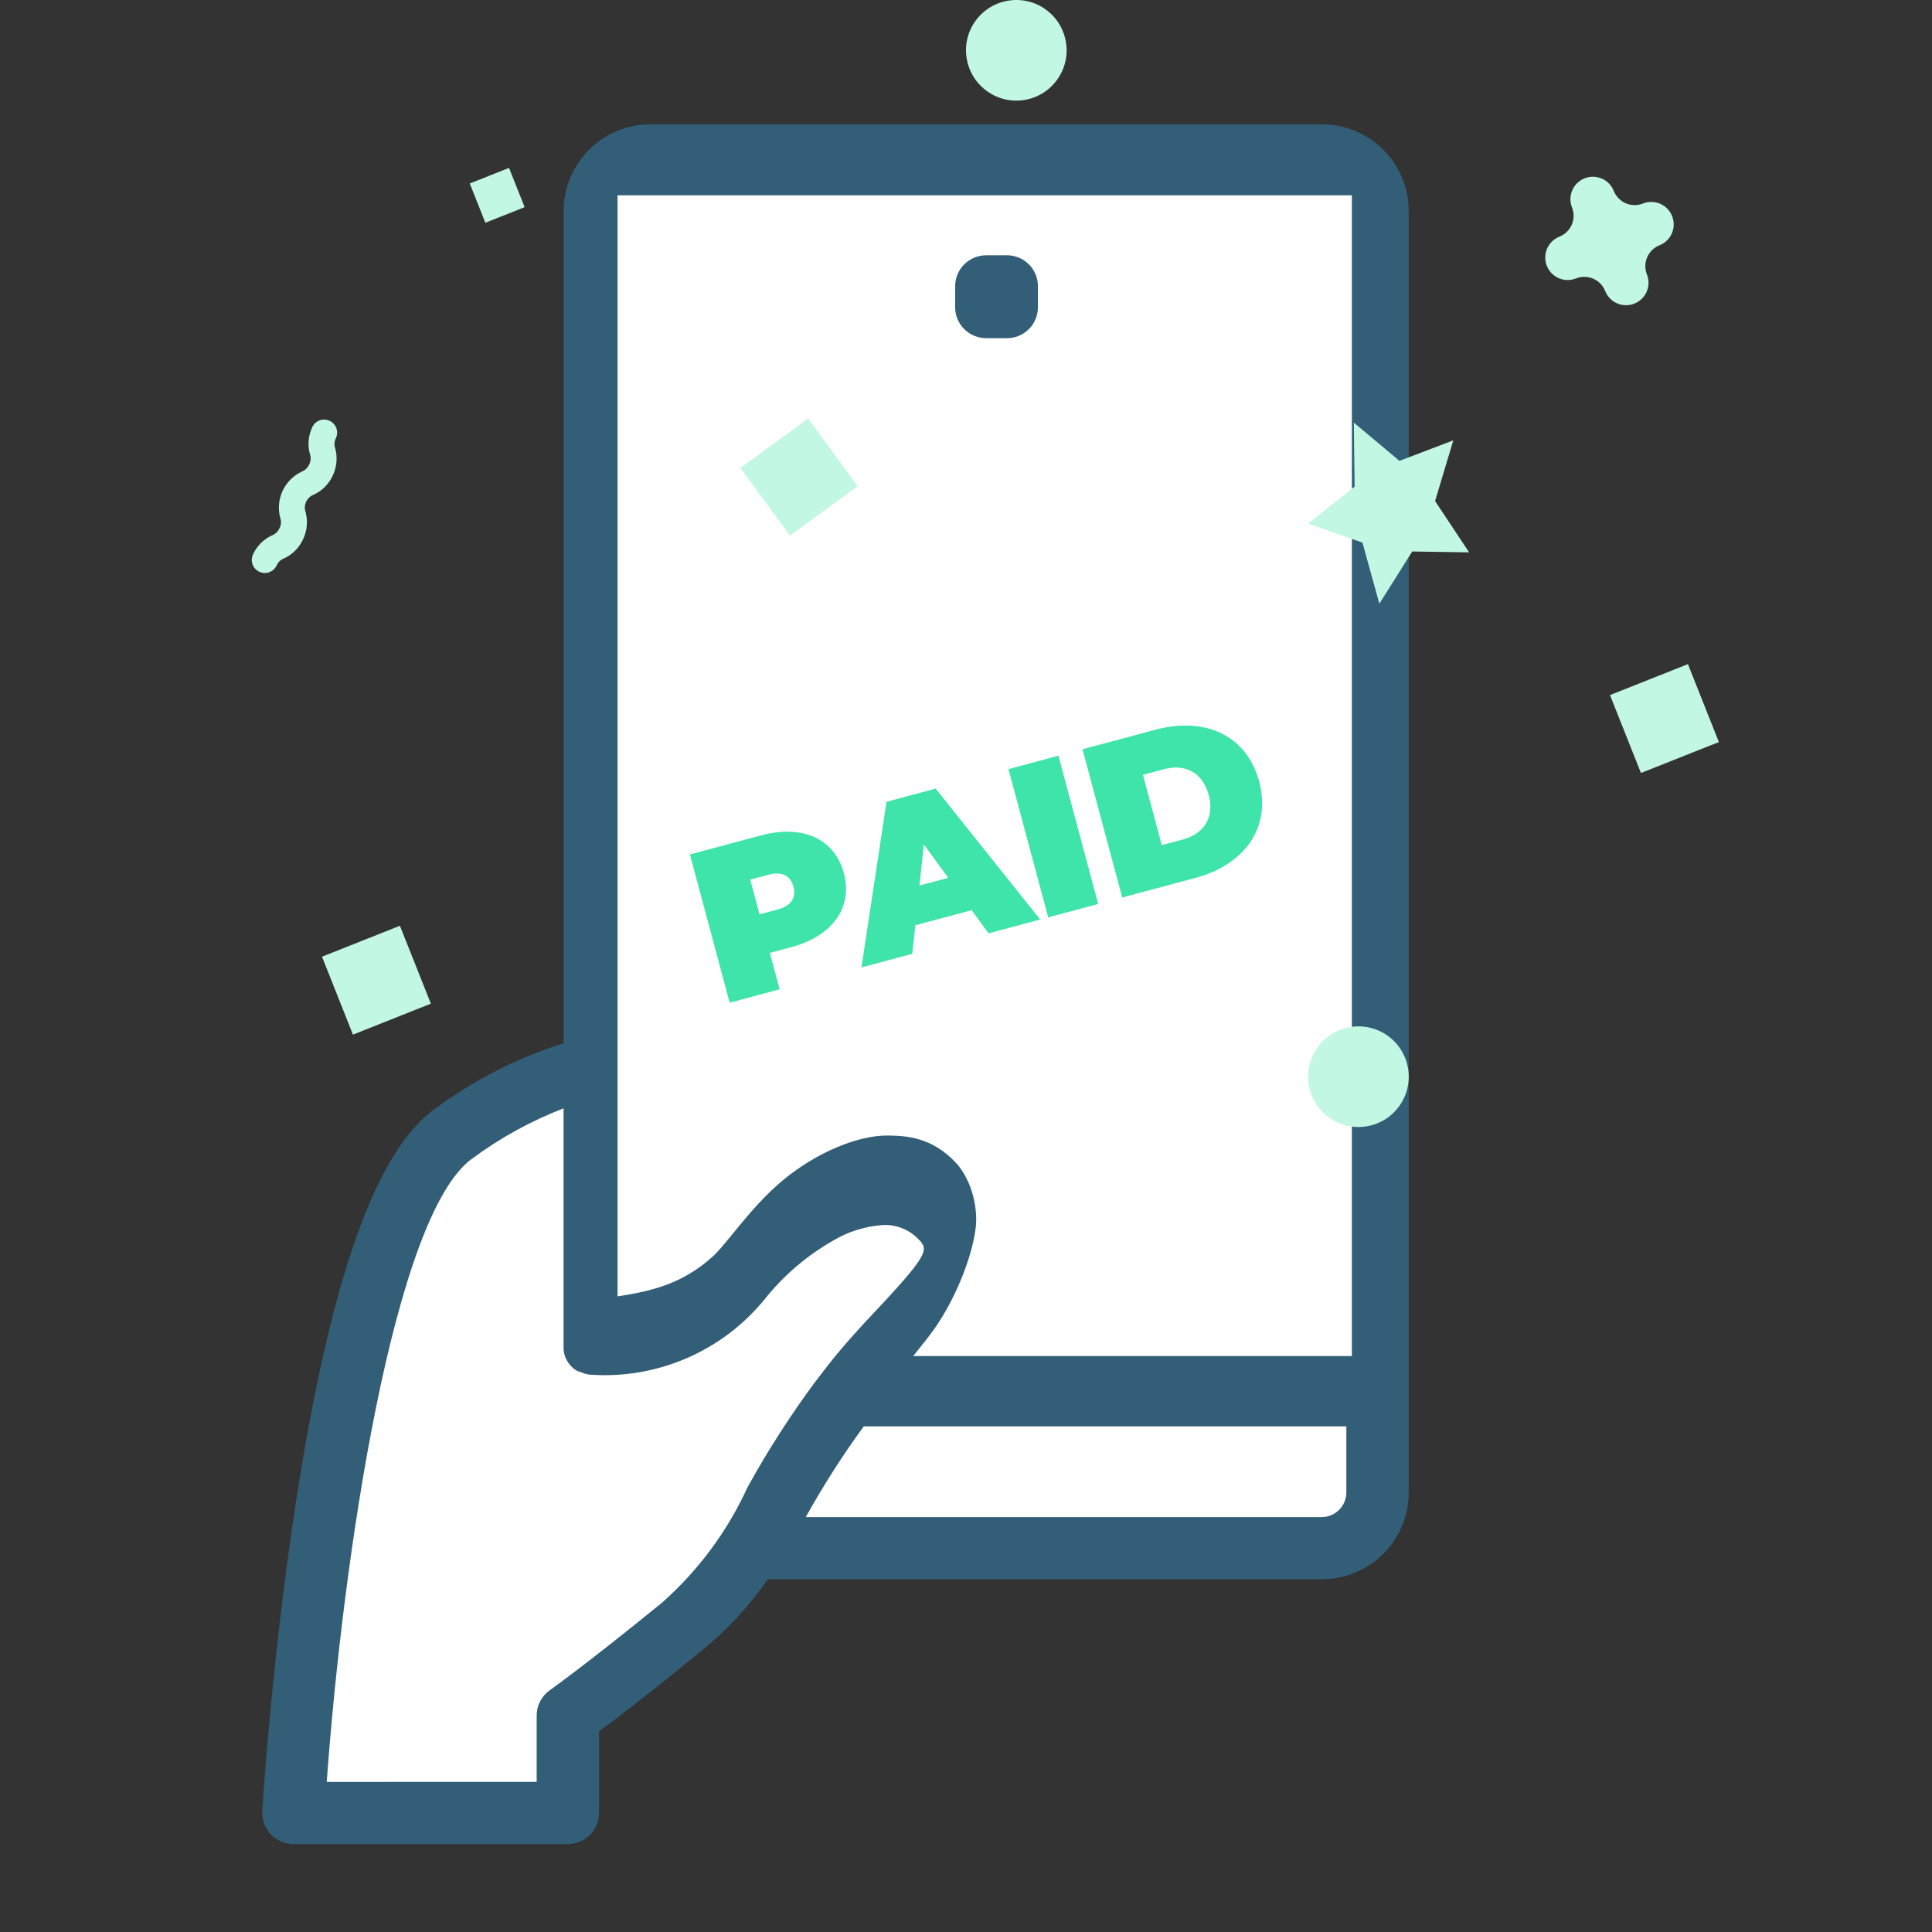 <?xml version="1.0" encoding="utf-8"?>
<svg xmlns="http://www.w3.org/2000/svg" width="60" height="60" viewBox="0 0 60 60" fill="none">
<rect x="0" y="0" width="60" height="60" fill="#333333" stroke="none"/>
<path fill-rule="evenodd" clip-rule="evenodd" d="M20.206 3.859C18.713 3.859 17.503 5.066 17.503 6.556V32.4C16.075 32.847 14.73 33.531 13.53 34.421C11.676 35.708 10.256 39.736 9.191 46.645C8.435 51.562 8.145 56.201 8.145 56.246C8.13 56.51 8.223 56.772 8.407 56.965C8.591 57.159 8.846 57.269 9.113 57.269H17.636C18.171 57.269 18.605 56.837 18.605 56.304V53.768C19.127 53.381 20.169 52.592 21.788 51.265C22.577 50.629 23.268 49.88 23.841 49.046H41.043C41.762 49.046 42.451 48.762 42.958 48.257C43.465 47.751 43.75 47.065 43.75 46.349V6.556C43.75 5.065 42.539 3.859 41.043 3.859L20.206 3.859Z" fill="#325E77"/>
<path fill-rule="evenodd" clip-rule="evenodd" d="M41.984 42.114H28.361L28.795 41.567C29.761 40.353 30.317 38.644 30.317 37.884C30.317 37.125 30.017 36.466 29.691 36.117C28.938 35.309 28.145 35.276 27.603 35.265C26.643 35.245 25.332 35.805 24.312 36.655C23.297 37.5 22.573 38.633 22.122 39.034C21.218 39.839 20.326 40.086 19.178 40.26V6.066H41.984L41.984 42.114Z" fill="white"/>
<path d="M23.643 25.942C24.925 25.598 25.921 26.05 26.206 27.116C26.492 28.182 25.856 29.071 24.573 29.415L23.909 29.593L24.212 30.724L22.66 31.14L21.426 26.536L23.643 25.942ZM24.154 28.244C24.582 28.13 24.731 27.871 24.641 27.536C24.551 27.2 24.293 27.051 23.865 27.166L23.299 27.317L23.588 28.396L24.154 28.244ZM30.7 28.986L30.175 28.267L28.426 28.735L28.332 29.621L26.753 30.044L27.532 24.9L29.058 24.491L32.305 28.556L30.7 28.986ZM28.554 27.503L29.448 27.263L28.691 26.225L28.554 27.503ZM32.553 28.49L31.319 23.885L32.871 23.469L34.105 28.074L32.553 28.49ZM34.852 27.873L33.618 23.269L35.888 22.661C37.427 22.248 38.721 22.84 39.103 24.267C39.486 25.694 38.661 26.853 37.122 27.265L34.852 27.873ZM36.08 26.247L36.731 26.073C37.383 25.898 37.726 25.39 37.537 24.686C37.349 23.983 36.798 23.714 36.146 23.889L35.495 24.063L36.08 26.247Z" fill="#3EE4A9"/>
<path fill-rule="evenodd" clip-rule="evenodd" d="M17.081 52.487C16.821 52.667 16.667 52.964 16.667 53.278V55.337L10.147 55.339C10.651 48.365 12.225 37.723 14.667 35.979C15.537 35.336 16.491 34.81 17.502 34.421V41.807C17.497 41.92 17.515 42.033 17.552 42.141C17.593 42.237 17.646 42.327 17.714 42.405C17.782 42.481 17.863 42.544 17.953 42.591H17.991C18.085 42.639 18.186 42.672 18.289 42.689C20.383 42.848 22.421 41.975 23.745 40.352C24.343 39.6 25.082 38.972 25.922 38.5C26.358 38.248 26.845 38.095 27.349 38.05C27.77 38.007 28.189 38.155 28.492 38.454C28.822 38.784 28.91 38.872 27.369 40.525C26.819 41.111 26.148 41.812 25.477 42.707L25.324 42.906L25.321 42.908C24.547 43.953 23.843 45.049 23.215 46.188C22.592 47.555 21.686 48.774 20.561 49.772C18.191 51.702 17.089 52.481 17.081 52.487Z" fill="white"/>
<path fill-rule="evenodd" clip-rule="evenodd" d="M41.043 47.115H25.023C25.566 46.14 26.166 45.198 26.824 44.298H41.812V46.351V46.349C41.812 46.771 41.469 47.115 41.043 47.115H41.043Z" fill="white"/>
<path fill-rule="evenodd" clip-rule="evenodd" d="M29.663 9.544V8.901C29.66 8.645 29.761 8.396 29.94 8.215C30.122 8.031 30.369 7.928 30.626 7.928H31.272C31.527 7.928 31.772 8.029 31.953 8.21C32.132 8.388 32.233 8.632 32.233 8.886V9.529C32.241 10.057 31.82 10.492 31.292 10.502H30.647C30.387 10.507 30.137 10.409 29.953 10.228C29.769 10.047 29.663 9.801 29.663 9.544L29.663 9.544Z" fill="#325E77"/>
<path d="M8.052 17.756C8.123 17.791 8.203 17.803 8.282 17.79C8.416 17.771 8.532 17.685 8.59 17.563C8.634 17.457 8.722 17.376 8.829 17.338C9.089 17.216 9.297 17.004 9.415 16.742C9.537 16.483 9.564 16.19 9.493 15.913C9.453 15.806 9.458 15.688 9.507 15.585C9.556 15.48 9.642 15.399 9.751 15.359C10.01 15.237 10.219 15.025 10.337 14.763C10.459 14.505 10.485 14.211 10.414 13.934C10.373 13.828 10.38 13.707 10.433 13.605C10.527 13.403 10.438 13.162 10.236 13.068C10.034 12.973 9.793 13.062 9.699 13.264C9.576 13.523 9.549 13.816 9.622 14.093C9.663 14.2 9.655 14.32 9.603 14.422C9.557 14.527 9.471 14.609 9.364 14.651C8.831 14.905 8.553 15.503 8.701 16.076C8.741 16.182 8.733 16.3 8.681 16.401C8.635 16.506 8.55 16.588 8.443 16.63C8.181 16.75 7.974 16.96 7.856 17.222C7.764 17.424 7.851 17.662 8.052 17.756Z" fill="#C2F7E4"/>
<path d="M45.134 13.675L43.461 14.313L42.045 13.125L42.068 15.113L40.625 16.26L42.312 16.851L42.837 18.75L43.858 17.127L45.625 17.154L44.568 15.561L45.134 13.675Z" fill="#C2F7E4"/>
<path d="M33.102 1.3C32.958 0.449 32.151 -0.124 31.299 0.023C30.449 0.167 29.876 0.974 30.023 1.825C30.168 2.675 30.974 3.247 31.824 3.103C32.676 2.958 33.249 2.15 33.102 1.3Z" fill="#C2F7E4"/>
<path d="M43.727 33.175C43.583 32.324 42.776 31.751 41.924 31.898C41.074 32.042 40.501 32.849 40.648 33.7C40.792 34.55 41.599 35.122 42.449 34.978C43.301 34.833 43.874 34.025 43.727 33.175Z" fill="#C2F7E4"/>
<path d="M48.82 6.444C48.889 6.616 48.886 6.808 48.813 6.978C48.739 7.148 48.601 7.282 48.429 7.35C48.071 7.493 47.896 7.898 48.038 8.256C48.18 8.615 48.586 8.79 48.944 8.647C49.303 8.505 49.708 8.68 49.85 9.038C49.992 9.397 50.398 9.572 50.756 9.429C51.115 9.287 51.29 8.882 51.147 8.523C51.005 8.165 51.18 7.76 51.538 7.617C51.897 7.475 52.072 7.07 51.929 6.711C51.787 6.353 51.382 6.178 51.023 6.32C50.852 6.389 50.659 6.386 50.489 6.313C50.319 6.239 50.186 6.101 50.117 5.929C49.975 5.571 49.57 5.396 49.211 5.538C48.853 5.68 48.678 6.086 48.82 6.444Z" fill="#C2F7E4"/>
<path d="M15.808 5.214L16.293 6.433L15.073 6.918L14.589 5.698L15.808 5.214Z" fill="#C2F7E4"/>
<path d="M52.42 20.625L53.381 23.045L50.961 24.006L50 21.586L52.42 20.625Z" fill="#C2F7E4"/>
<path d="M12.42 28.75L13.381 31.17L10.961 32.131L10 29.711L12.42 28.75Z" fill="#C2F7E4"/>
<path d="M26.636 15.097L24.534 16.635L22.996 14.534L25.097 12.996L26.636 15.097Z" fill="#C2F7E4"/>
</svg>